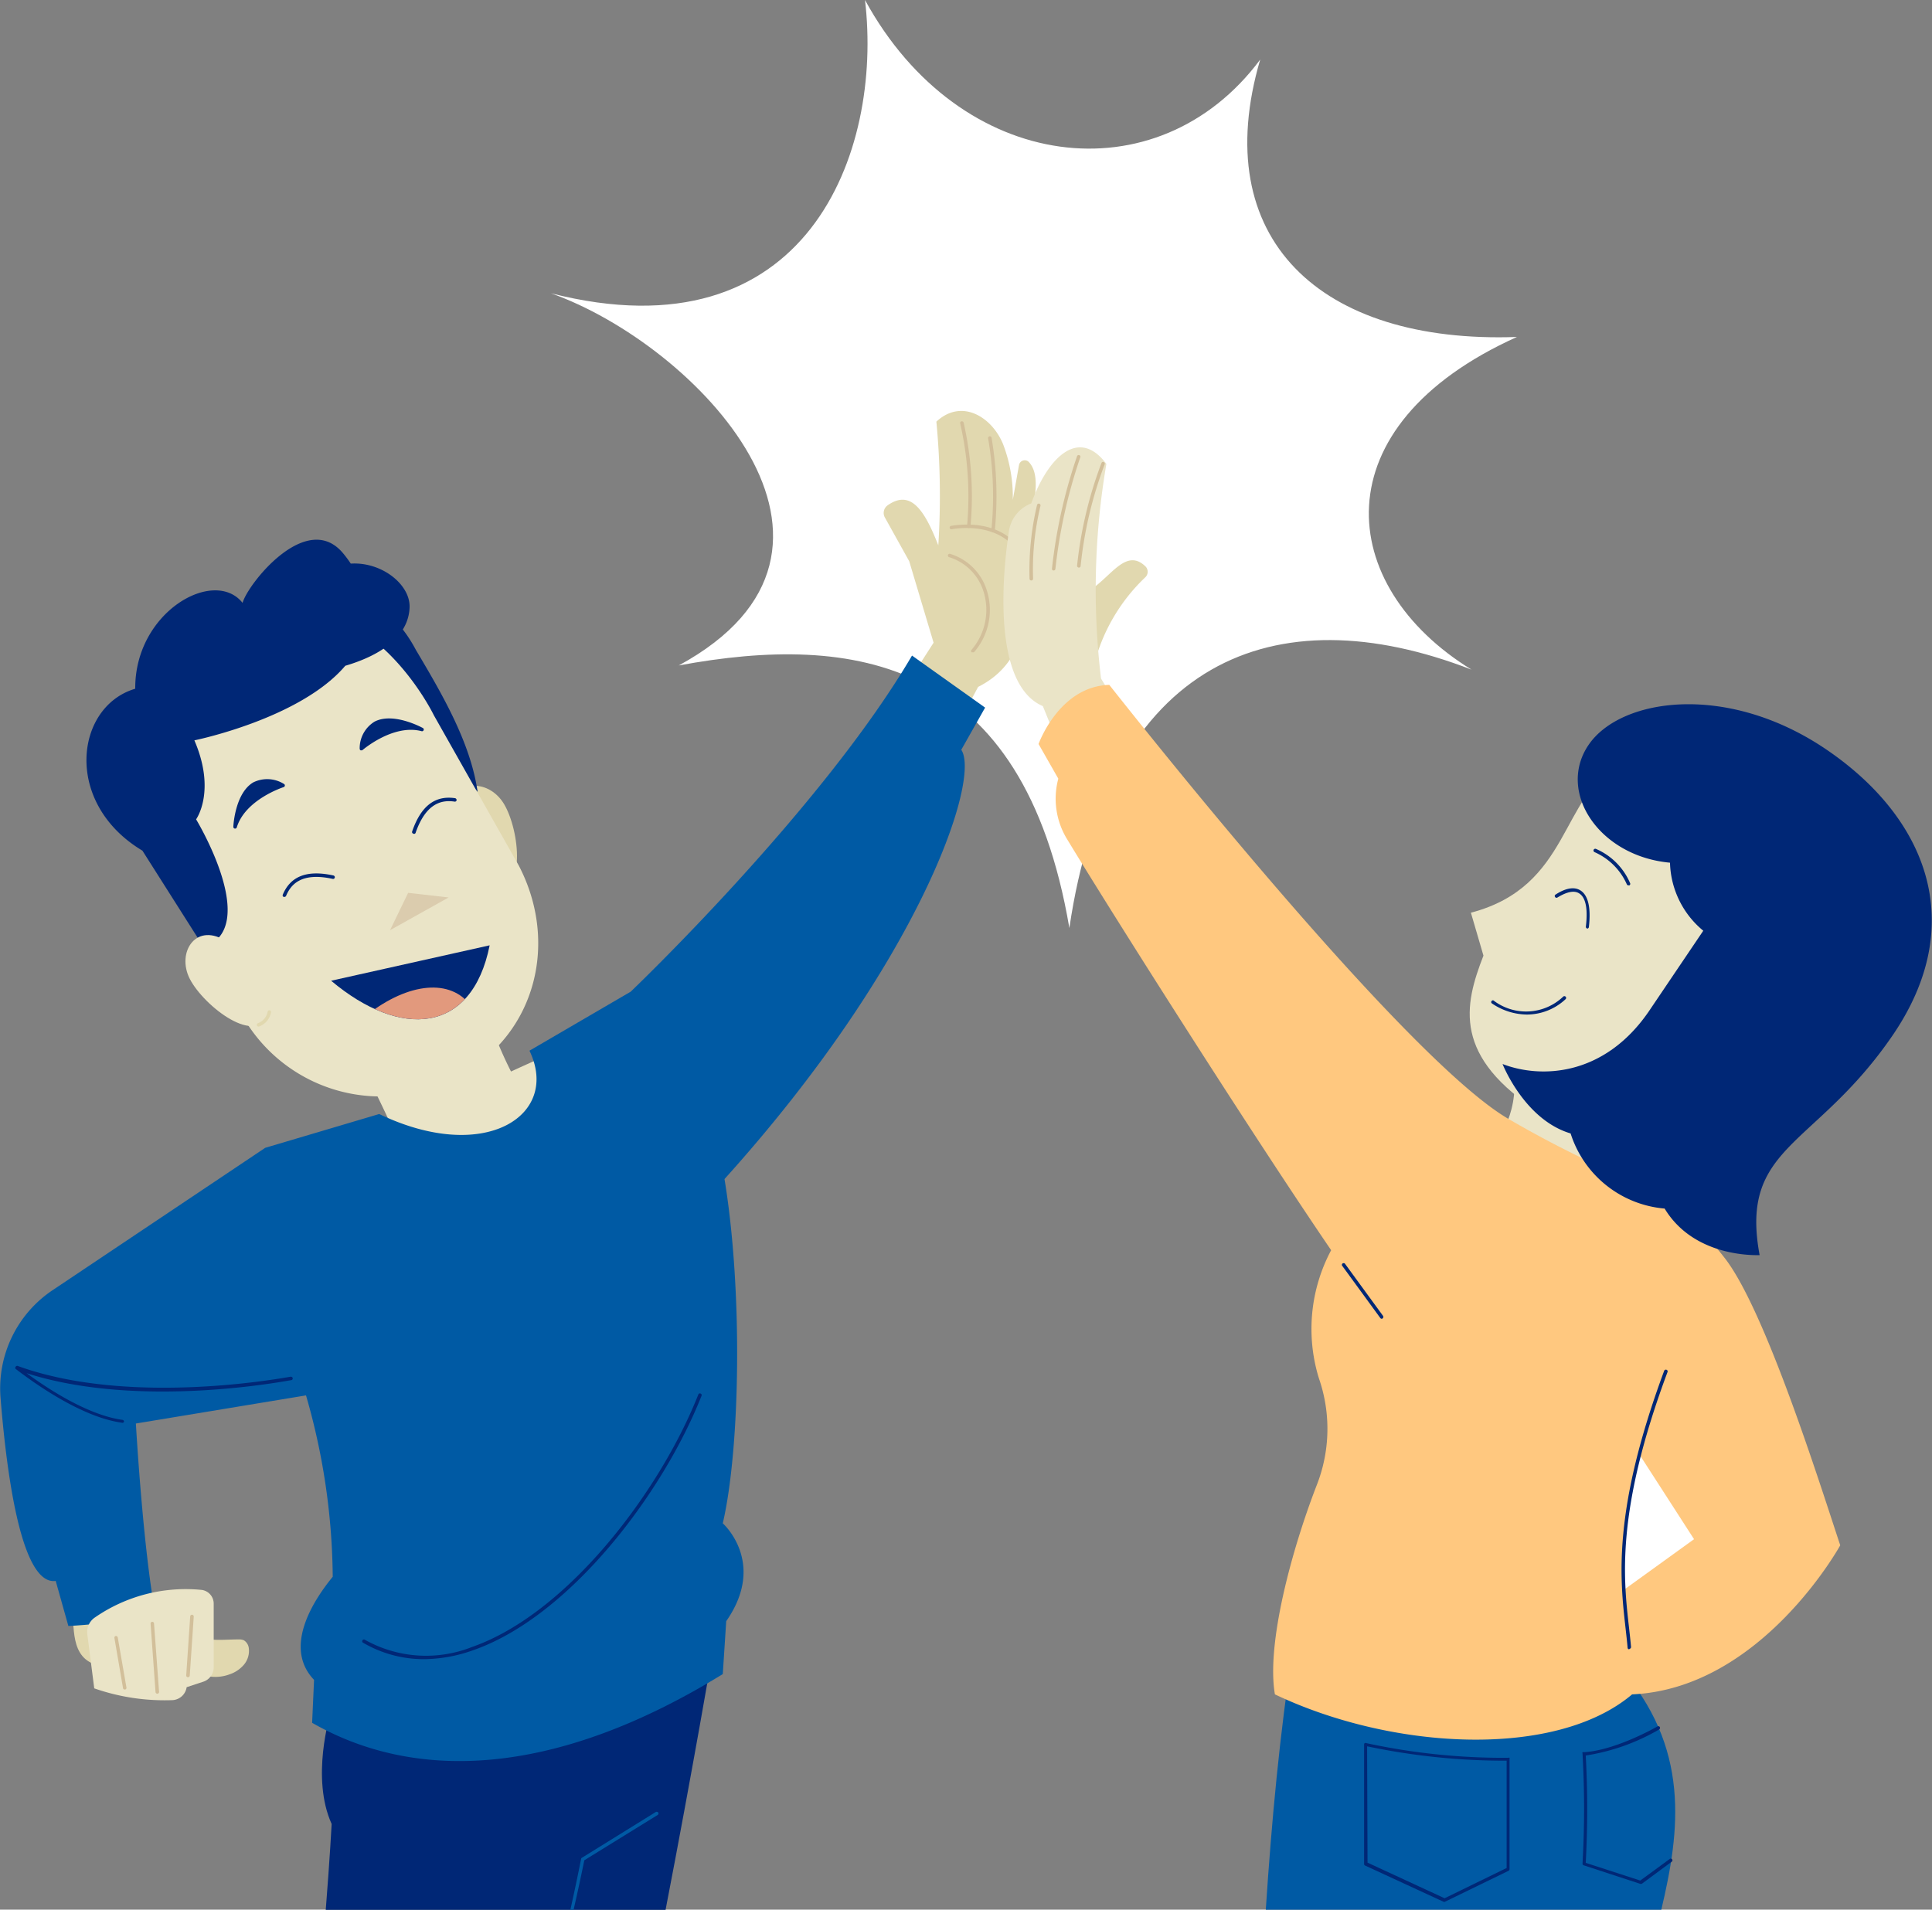 <svg xmlns="http://www.w3.org/2000/svg" xmlns:xlink="http://www.w3.org/1999/xlink" viewBox="0 0 180 177.95">
  <rect x="0" y="0" width="180" height="177.95" fill="#808080" stroke="none"/>
  <defs>
    <style>
      .cls-1 {
        fill: none;
      }

      .cls-2 {
        fill: #fff;
      }

      .cls-3 {
        fill: #e1d8af;
      }

      .cls-4 {
        fill: #d2bf9a;
      }

      .cls-5 {
        fill: #002776;
      }

      .cls-6 {
        fill: #005aa4;
      }

      .cls-7 {
        fill: #eae4c7;
      }

      .cls-8 {
        fill: #dbccae;
      }

      .cls-9 {
        clip-path: url(#clip-path);
      }

      .cls-10 {
        fill: #e2997d;
      }

      .cls-11 {
        fill: #ffc87f;
      }
    </style>
    <clipPath id="clip-path" transform="translate(-7109.5 -7110.91)">
      <path class="cls-1" d="M7155.12,7199l-14.77,3.3C7146.79,7207.72,7153.46,7207.31,7155.12,7199Z"/>
    </clipPath>
  </defs>
  <title>Highfive</title>
  <g id="high_five_" data-name="high five!">
    <path class="cls-2" d="M7160.83,7138.24c23.89,6.08,30.94-13.12,29.26-27.33,8.84,16.2,27.28,18.37,36.82,5.55-4.9,16.69,5.58,26.51,23.92,25.85-18.44,8.32-16.89,23.22-4.23,31-18.44-7.16-33.82-.78-37.47,24.08-4.28-25.19-20.09-27.49-36.39-24.47C7192.67,7162.08,7174.3,7143,7160.83,7138.24Z" transform="translate(-7109.5 -7110.91)"/>
    <g>
      <g>
        <path class="cls-3" d="M7191.59,7178.41l4.89-7.61-2.27-7.59-2.27-4.08a.87.87,0,0,1,.27-1.14c2.15-1.5,3.43.46,4.71,3.74a73,73,0,0,0-.18-11.53c2.36-2.19,5.17-.44,6.21,2.09a13.69,13.69,0,0,1,.91,5.2l.58-3.25a.54.54,0,0,1,.94-.25c.82.94,1.05,2.76-.75,8.34.85,4.9.86,10.14-4,12.59l-3.37,6.29" transform="translate(-7109.5 -7110.91)"/>
        <path class="cls-4" d="M7200.12,7171.69a.17.17,0,0,1-.1,0,.17.17,0,0,1,0-.23,5.72,5.72,0,0,0,1.13-5.37,4.85,4.85,0,0,0-3.22-3.26.16.16,0,1,1,.09-.31,5.16,5.16,0,0,1,3.44,3.47,6,6,0,0,1-1.19,5.67A.14.14,0,0,1,7200.12,7171.69Z" transform="translate(-7109.5 -7110.91)"/>
        <path class="cls-4" d="M7203.86,7161.67a.13.13,0,0,1-.11-.05c-2.1-2.09-5.54-1.4-5.58-1.39a.16.16,0,0,1-.06-.32c.14,0,3.64-.74,5.87,1.49a.16.16,0,0,1-.12.27Z" transform="translate(-7109.5 -7110.91)"/>
        <path class="cls-4" d="M7199.74,7160.11h0a.16.16,0,0,1-.14-.18,30.59,30.59,0,0,0-.64-9.56.16.16,0,0,1,.12-.2.17.17,0,0,1,.2.12,31,31,0,0,1,.64,9.67A.16.16,0,0,1,7199.74,7160.11Z" transform="translate(-7109.5 -7110.91)"/>
        <path class="cls-4" d="M7202,7160.52h0a.17.17,0,0,1-.14-.18,31.63,31.63,0,0,0-.3-8.58.16.16,0,0,1,.13-.19.16.16,0,0,1,.19.12,32.45,32.45,0,0,1,.3,8.68A.16.16,0,0,1,7202,7160.52Z" transform="translate(-7109.5 -7110.91)"/>
      </g>
      <path class="cls-5" d="M7176,7264.29l-35.73,6.37s-1.83,5.9.13,10.22c0,0-.16,3.05-.55,8h31.66C7174,7276,7176,7264.29,7176,7264.29Z" transform="translate(-7109.5 -7110.91)"/>
      <path class="cls-6" d="M7162.64,7288.87q.54-2.41,1-4.74a.12.12,0,0,1,.07-.1l6.89-4.27a.18.18,0,0,1,.23.06.17.17,0,0,1-.06.22l-6.83,4.22c-.31,1.51-.64,3.05-1,4.61Z" transform="translate(-7109.5 -7110.91)"/>
      <path class="cls-3" d="M7126.54,7262.78a4.8,4.8,0,0,0,2.51.9c.89.09,1.79,0,2.68,0a1.15,1.15,0,0,1,.49.08,1,1,0,0,1,.46.73,2,2,0,0,1-.45,1.54,3,3,0,0,1-1.33.9,3.79,3.79,0,0,1-2.53.05,3.23,3.23,0,0,1-1.88-1.69" transform="translate(-7109.5 -7110.91)"/>
      <path class="cls-3" d="M7116.24,7260.9c.2,1.94-.19,5,3,5.28s1.09-6.81,1.09-6.81Z" transform="translate(-7109.5 -7110.91)"/>
      <g>
        <path class="cls-3" d="M7151.68,7187c-.22-3.52,3.28-3.63,4.76-1.2s2.2,8.77-1.26,7.9" transform="translate(-7109.5 -7110.91)"/>
        <path class="cls-5" d="M7154,7184.71c-.66-4.64-3.37-9.22-5.76-13.25a13.21,13.21,0,0,0-4.27-4.78c-1,1.71-1.2,2.66-2.69,3.95a43.35,43.35,0,0,1,9.8,10.64" transform="translate(-7109.5 -7110.91)"/>
        <path class="cls-7" d="M7154.85,7205.23a36.85,36.85,0,0,0,2.26,5.53s3.42-1.58,4-1.75l-2,8.86-11.75,1.16c-1.52-3.75-3.71-8-3.71-8" transform="translate(-7109.5 -7110.91)"/>
        <path class="cls-7" d="M7138.93,7167.9l-17.22,9.37-.57,2.75a12.4,12.4,0,0,0,1.36,8.7l9.77,17.17a14.8,14.8,0,0,0,19.94,5.3l.26-.14c7-3.91,9.07-12.39,5.36-19.49l-7.91-14S7146,7169.41,7138.93,7167.9Z" transform="translate(-7109.5 -7110.91)"/>
        <polygon class="cls-8" points="38.02 83.2 38.02 83.21 36.34 86.68 41.8 83.63 38.02 83.2"/>
        <g>
          <path class="cls-5" d="M7135.84,7184.1s-3.63,1.14-4.47,3.86C7131.37,7188,7131.65,7182.06,7135.84,7184.1Z" transform="translate(-7109.5 -7110.91)"/>
          <path class="cls-5" d="M7131.37,7188.12h0a.16.16,0,0,1-.13-.17c0-.13.17-3.13,1.85-4.13a2.94,2.94,0,0,1,2.86.14.16.16,0,0,1,.09.15.17.17,0,0,1-.12.15s-3.56,1.14-4.36,3.75A.16.16,0,0,1,7131.37,7188.12Zm2.86-4.28a2,2,0,0,0-1,.26,4.24,4.24,0,0,0-1.55,2.81,7.86,7.86,0,0,1,3.73-2.82A3.17,3.17,0,0,0,7134.23,7183.84Z" transform="translate(-7109.5 -7110.91)"/>
        </g>
        <g>
          <path class="cls-5" d="M7143.17,7180.67s2.87-2.51,5.63-1.8C7148.8,7178.87,7143.62,7176,7143.17,7180.67Z" transform="translate(-7109.5 -7110.91)"/>
          <path class="cls-5" d="M7143.17,7180.83h-.07a.18.18,0,0,1-.09-.16,2.91,2.91,0,0,1,1.38-2.51c1.73-.91,4.37.52,4.49.58a.16.16,0,0,1-.12.3c-2.65-.68-5.45,1.74-5.48,1.76A.15.15,0,0,1,7143.17,7180.83Zm2.57-2.66a2.58,2.58,0,0,0-1.2.27,2.39,2.39,0,0,0-1.15,1.85,7.9,7.9,0,0,1,4.35-1.71A6.18,6.18,0,0,0,7145.74,7178.17Z" transform="translate(-7109.5 -7110.91)"/>
        </g>
        <path class="cls-5" d="M7147.66,7167.5c.07-2.11-2.58-4.25-5.48-4.07a10.31,10.31,0,0,0-.68-.92c-3.39-4.17-8.92,2.82-9.4,4.58-2.64-3.33-10.05.82-10,8-5.6,1.65-6.74,10.65.67,15.09l5.71,9c5.4-1.84-.71-11.92-.71-11.92s1.89-2.6-.16-7.36c0,0,9.86-2,14.06-6.95C7144.91,7172,7147.57,7170.25,7147.66,7167.5Z" transform="translate(-7109.5 -7110.91)"/>
        <path class="cls-7" d="M7130.71,7198.71c-2.89-2-4.82.91-3.52,3.43s6.34,6.47,7.41,3.06" transform="translate(-7109.5 -7110.91)"/>
        <path class="cls-5" d="M7148,7188.59H7148a.15.15,0,0,1-.1-.2c.81-2.36,2.12-3.38,4-3.1a.18.18,0,0,1,.14.19.16.16,0,0,1-.18.13c-1.07-.16-2.62,0-3.63,2.88A.15.15,0,0,1,7148,7188.59Z" transform="translate(-7109.5 -7110.91)"/>
        <path class="cls-5" d="M7136,7194.49h-.07a.16.16,0,0,1-.08-.22c.73-1.73,2.27-2.31,4.71-1.78a.17.17,0,0,1,.13.2.16.16,0,0,1-.19.12c-3-.66-3.93.59-4.35,1.59A.18.18,0,0,1,7136,7194.49Z" transform="translate(-7109.5 -7110.91)"/>
        <g class="cls-9">
          <path class="cls-5" d="M7155.83,7198.5l-16.31,3.64C7146.63,7208.18,7154,7207.73,7155.83,7198.5Z" transform="translate(-7109.5 -7110.91)"/>
          <path class="cls-10" d="M7143.68,7205.49c3.9-3.05,7.82-3.41,9.69-.85C7150.29,7207.57,7146.63,7207.79,7143.68,7205.49Z" transform="translate(-7109.5 -7110.91)"/>
        </g>
        <path class="cls-3" d="M7133.59,7206.57a.15.15,0,0,1-.15-.11.16.16,0,0,1,.11-.21,1.42,1.42,0,0,0,.89-1.09.16.16,0,0,1,.31.07,1.71,1.71,0,0,1-1.11,1.33Z" transform="translate(-7109.5 -7110.91)"/>
      </g>
      <path class="cls-6" d="M7177,7220.78c1.72,10.43,1.46,25.13-.16,32.08,0,0,4.13,3.66.32,9.12l-.32,4.93c-15.9,9.78-28.82,9.95-38.26,4.54l.18-4c-3-3.14.17-7.69,1.74-9.61a62.38,62.38,0,0,0-2.49-16.9l-15.85,2.62s.65,11.53,1.83,17.82a56.44,56.44,0,0,1-8.12,1.05l-1.18-4.2c-3.2.44-4.57-9.95-5.14-17.08a11,11,0,0,1,4.83-10l19.83-13.28,10.62-3.15c9.83,4.72,16.9.13,14-5.9l9.43-5.5s17.82-17,26.21-31.32l6.81,4.85-2.22,3.93C7200.89,7183.52,7195.19,7200.6,7177,7220.78Z" transform="translate(-7109.5 -7110.91)"/>
      <path class="cls-5" d="M7120.83,7243.48h0c-4.45-.61-9.81-5-9.87-5a.17.17,0,0,1,0-.21.16.16,0,0,1,.2-.07c10.67,3.87,25.27,1,25.42,1a.17.17,0,0,1,.19.13.16.16,0,0,1-.13.19c-.14,0-14,2.77-24.66-.65,1.64,1.21,5.56,3.89,8.93,4.35a.16.16,0,0,1,.14.18A.16.16,0,0,1,7120.83,7243.48Z" transform="translate(-7109.5 -7110.91)"/>
      <path class="cls-5" d="M7149,7265.52a11.2,11.2,0,0,1-5.67-1.53.15.15,0,0,1-.06-.22.15.15,0,0,1,.22-.06,11.64,11.64,0,0,0,10,.67c8.87-3.11,17.48-14.44,21.07-23.52a.15.15,0,0,1,.21-.09.15.15,0,0,1,.09.21c-3.62,9.15-12.3,20.57-21.26,23.7A13.86,13.86,0,0,1,7149,7265.52Z" transform="translate(-7109.5 -7110.91)"/>
      <path class="cls-7" d="M7118.32,7261.65a14.86,14.86,0,0,1,10-2.58,1.29,1.29,0,0,1,1.09,1.29v5.92a1.41,1.41,0,0,1-1,1.35l-1.52.5h0a1.41,1.41,0,0,1-1.38,1.21,19.86,19.86,0,0,1-7.23-1.1l-.64-5A1.63,1.63,0,0,1,7118.32,7261.65Z" transform="translate(-7109.5 -7110.91)"/>
      <path class="cls-4" d="M7127,7267.2h0a.16.16,0,0,1-.15-.17l.37-5.5a.17.17,0,0,1,.18-.15.17.17,0,0,1,.15.18l-.37,5.49A.16.16,0,0,1,7127,7267.2Z" transform="translate(-7109.5 -7110.91)"/>
      <path class="cls-4" d="M7124.16,7268.74a.17.17,0,0,1-.17-.15l-.46-6.38a.16.16,0,0,1,.15-.17.16.16,0,0,1,.17.15l.47,6.37a.17.17,0,0,1-.15.18Z" transform="translate(-7109.5 -7110.91)"/>
      <path class="cls-4" d="M7121.12,7268.35a.16.16,0,0,1-.16-.14l-.8-4.66a.16.16,0,0,1,.13-.19.17.17,0,0,1,.18.13l.81,4.67a.16.16,0,0,1-.13.19Z" transform="translate(-7109.5 -7110.91)"/>
    </g>
    <path class="cls-3" d="M7211.38,7173.06a17,17,0,0,1,4.84-8.37.71.71,0,0,0,0-1c-2.47-2.38-4.13,3.5-7.63,2.74" transform="translate(-7109.5 -7110.91)"/>
    <path class="cls-7" d="M7210.66,7186.58l-4-9.87c-4.32-1.84-4-10.7-3.16-16.31a3.29,3.29,0,0,1,2.08-2.58h0c1.54-4.28,4.41-7.14,7-3.68a69.54,69.54,0,0,0-.5,20l4.84,7.92" transform="translate(-7109.5 -7110.91)"/>
    <path class="cls-4" d="M7205.58,7165a.16.16,0,0,1-.16-.16,26.37,26.37,0,0,1,.7-6.88.17.17,0,0,1,.19-.12.17.17,0,0,1,.13.2,25.35,25.35,0,0,0-.69,6.8.16.16,0,0,1-.16.16Z" transform="translate(-7109.5 -7110.91)"/>
    <path class="cls-4" d="M7207.66,7164.07h0a.15.15,0,0,1-.15-.17,48,48,0,0,1,2.34-10.49.16.16,0,0,1,.2-.09.15.15,0,0,1,.1.2,48,48,0,0,0-2.32,10.4A.16.16,0,0,1,7207.66,7164.07Z" transform="translate(-7109.5 -7110.91)"/>
    <path class="cls-4" d="M7210,7163.8h0a.17.17,0,0,1-.15-.18,38.13,38.13,0,0,1,2.27-9.56.15.15,0,0,1,.21-.09.16.16,0,0,1,.09.21,37.24,37.24,0,0,0-2.24,9.48A.16.16,0,0,1,7210,7163.8Z" transform="translate(-7109.5 -7110.91)"/>
    <path class="cls-6" d="M7264.28,7288.87c1.74-7.34,2.78-15.14-4-22.74s-30.31-1.69-30.31-1.69c-1.24,8-2,16.19-2.54,24.43Z" transform="translate(-7109.5 -7110.91)"/>
    <path class="cls-7" d="M7261.43,7218.13c-3.22,1.89-3.32,4.49-3.09,7.88l-10.5-6.95c1.36-2,3.41-4.7,2.57-9.08" transform="translate(-7109.5 -7110.91)"/>
    <path class="cls-7" d="M7253.08,7214.66c6.7,4.25,16.11-.48,16.11-.48l4.78-17.3-13.61-14.66c-5.51,2.8-4.5,11.3-13.82,13.74l1.17,4C7245.91,7204.58,7244.78,7209.4,7253.08,7214.66Z" transform="translate(-7109.5 -7110.91)"/>
    <path class="cls-5" d="M7261.22,7193.41a.15.15,0,0,1-.15-.09,5.87,5.87,0,0,0-3-3,.17.17,0,0,1-.1-.21.17.17,0,0,1,.21-.1,6.07,6.07,0,0,1,3.19,3.19.16.16,0,0,1-.08.22Z" transform="translate(-7109.5 -7110.91)"/>
    <path class="cls-11" d="M7212.85,7174.73c10.28,13,29.25,35.83,37.18,40.44,11,6.41,14.67,5.89,20.18,13,3.8,4.9,8.91,21.23,10.74,26.74,0,0-7.34,13.36-19.39,13.89-7.08,6-22.28,5.24-33.28,0-.81-4.7,1.56-13.45,3.88-19.45a14.35,14.35,0,0,0,.22-10,15.6,15.6,0,0,1,1.14-11.94c-7.42-10.88-20.35-31.28-24.62-38.33a7.22,7.22,0,0,1-.8-5.61h0l-1.84-3.23S7208.17,7174.87,7212.85,7174.73Z" transform="translate(-7109.5 -7110.91)"/>
    <path class="cls-2" d="M7262.25,7246.46l5.08,7.88-6.62,4.78S7260.15,7255.5,7262.25,7246.46Z" transform="translate(-7109.5 -7110.91)"/>
    <path class="cls-5" d="M7261.3,7264.6a.15.15,0,0,1-.16-.15c-.05-.58-.12-1.18-.19-1.81-.52-4.62-1.24-10.94,3.6-24a.17.17,0,0,1,.21-.09.16.16,0,0,1,.1.21c-4.82,12.94-4.11,19.22-3.59,23.8.07.64.14,1.24.19,1.82a.17.17,0,0,1-.15.18Z" transform="translate(-7109.5 -7110.91)"/>
    <path class="cls-5" d="M7257.4,7197.44h0a.17.17,0,0,1-.15-.18c.2-1.63,0-2.73-.64-3.11-.45-.28-1.13-.14-2,.39a.16.16,0,0,1-.23-.05.15.15,0,0,1,.05-.22c1.19-.77,1.91-.64,2.31-.39.73.45,1,1.64.79,3.42A.16.16,0,0,1,7257.4,7197.44Z" transform="translate(-7109.5 -7110.91)"/>
    <path class="cls-5" d="M7251.75,7205.45a5.88,5.88,0,0,1-3.27-1.05.15.15,0,0,1,0-.22.14.14,0,0,1,.22,0,5,5,0,0,0,6.44-.4.16.16,0,1,1,.22.24A5.29,5.29,0,0,1,7251.75,7205.45Z" transform="translate(-7109.5 -7110.91)"/>
    <path class="cls-5" d="M7262.38,7286.46h-.05l-5.28-1.73a.16.16,0,0,1-.11-.16,90.68,90.68,0,0,0,0-10.26.16.16,0,0,1,0-.12.17.17,0,0,1,.12,0c3-.17,6.82-2.38,6.86-2.4a.16.16,0,0,1,.22.05.17.17,0,0,1-.06.23,19.52,19.52,0,0,1-6.84,2.43,93,93,0,0,1,0,10l5.08,1.65,2.73-2a.15.15,0,0,1,.22,0,.16.16,0,0,1,0,.23l-2.79,2.06A.19.19,0,0,1,7262.38,7286.46Z" transform="translate(-7109.5 -7110.91)"/>
    <path class="cls-5" d="M7244.09,7288.14l-.07,0-7.34-3.39a.16.16,0,0,1-.09-.15v-11.13a.16.16,0,0,1,.06-.13.16.16,0,0,1,.13,0,60.26,60.26,0,0,0,13.24,1.37.13.13,0,0,1,.12,0,.21.21,0,0,1,0,.12v10.26a.16.16,0,0,1-.09.15l-5.94,2.89Zm-7.18-3.66,7.18,3.32,5.78-2.82v-10a62.1,62.1,0,0,1-13-1.34Z" transform="translate(-7109.5 -7110.91)"/>
    <path class="cls-5" d="M7264.59,7223.53a10.09,10.09,0,0,1-8.76-7c-4.31-1.28-6.34-6.47-6.34-6.47,3.52,1.36,9.44,1.2,13.63-4.91l5.07-7.51a8.5,8.5,0,0,1-3.1-6.34c-6.63-.6-10.58-6.62-7.57-11s13-5.82,22.25.53,13.19,16.21,6,26.65-14.22,10.18-12.33,20.39C7273.48,7227.85,7267.45,7228.26,7264.59,7223.53Z" transform="translate(-7109.5 -7110.91)"/>
    <path class="cls-5" d="M7238.24,7233.8a.17.17,0,0,1-.14-.07l-3.53-4.84a.16.16,0,0,1,0-.23.17.17,0,0,1,.23,0l3.54,4.85a.17.17,0,0,1,0,.23A.16.16,0,0,1,7238.24,7233.8Z" transform="translate(-7109.5 -7110.91)"/>
  </g>
</svg>

